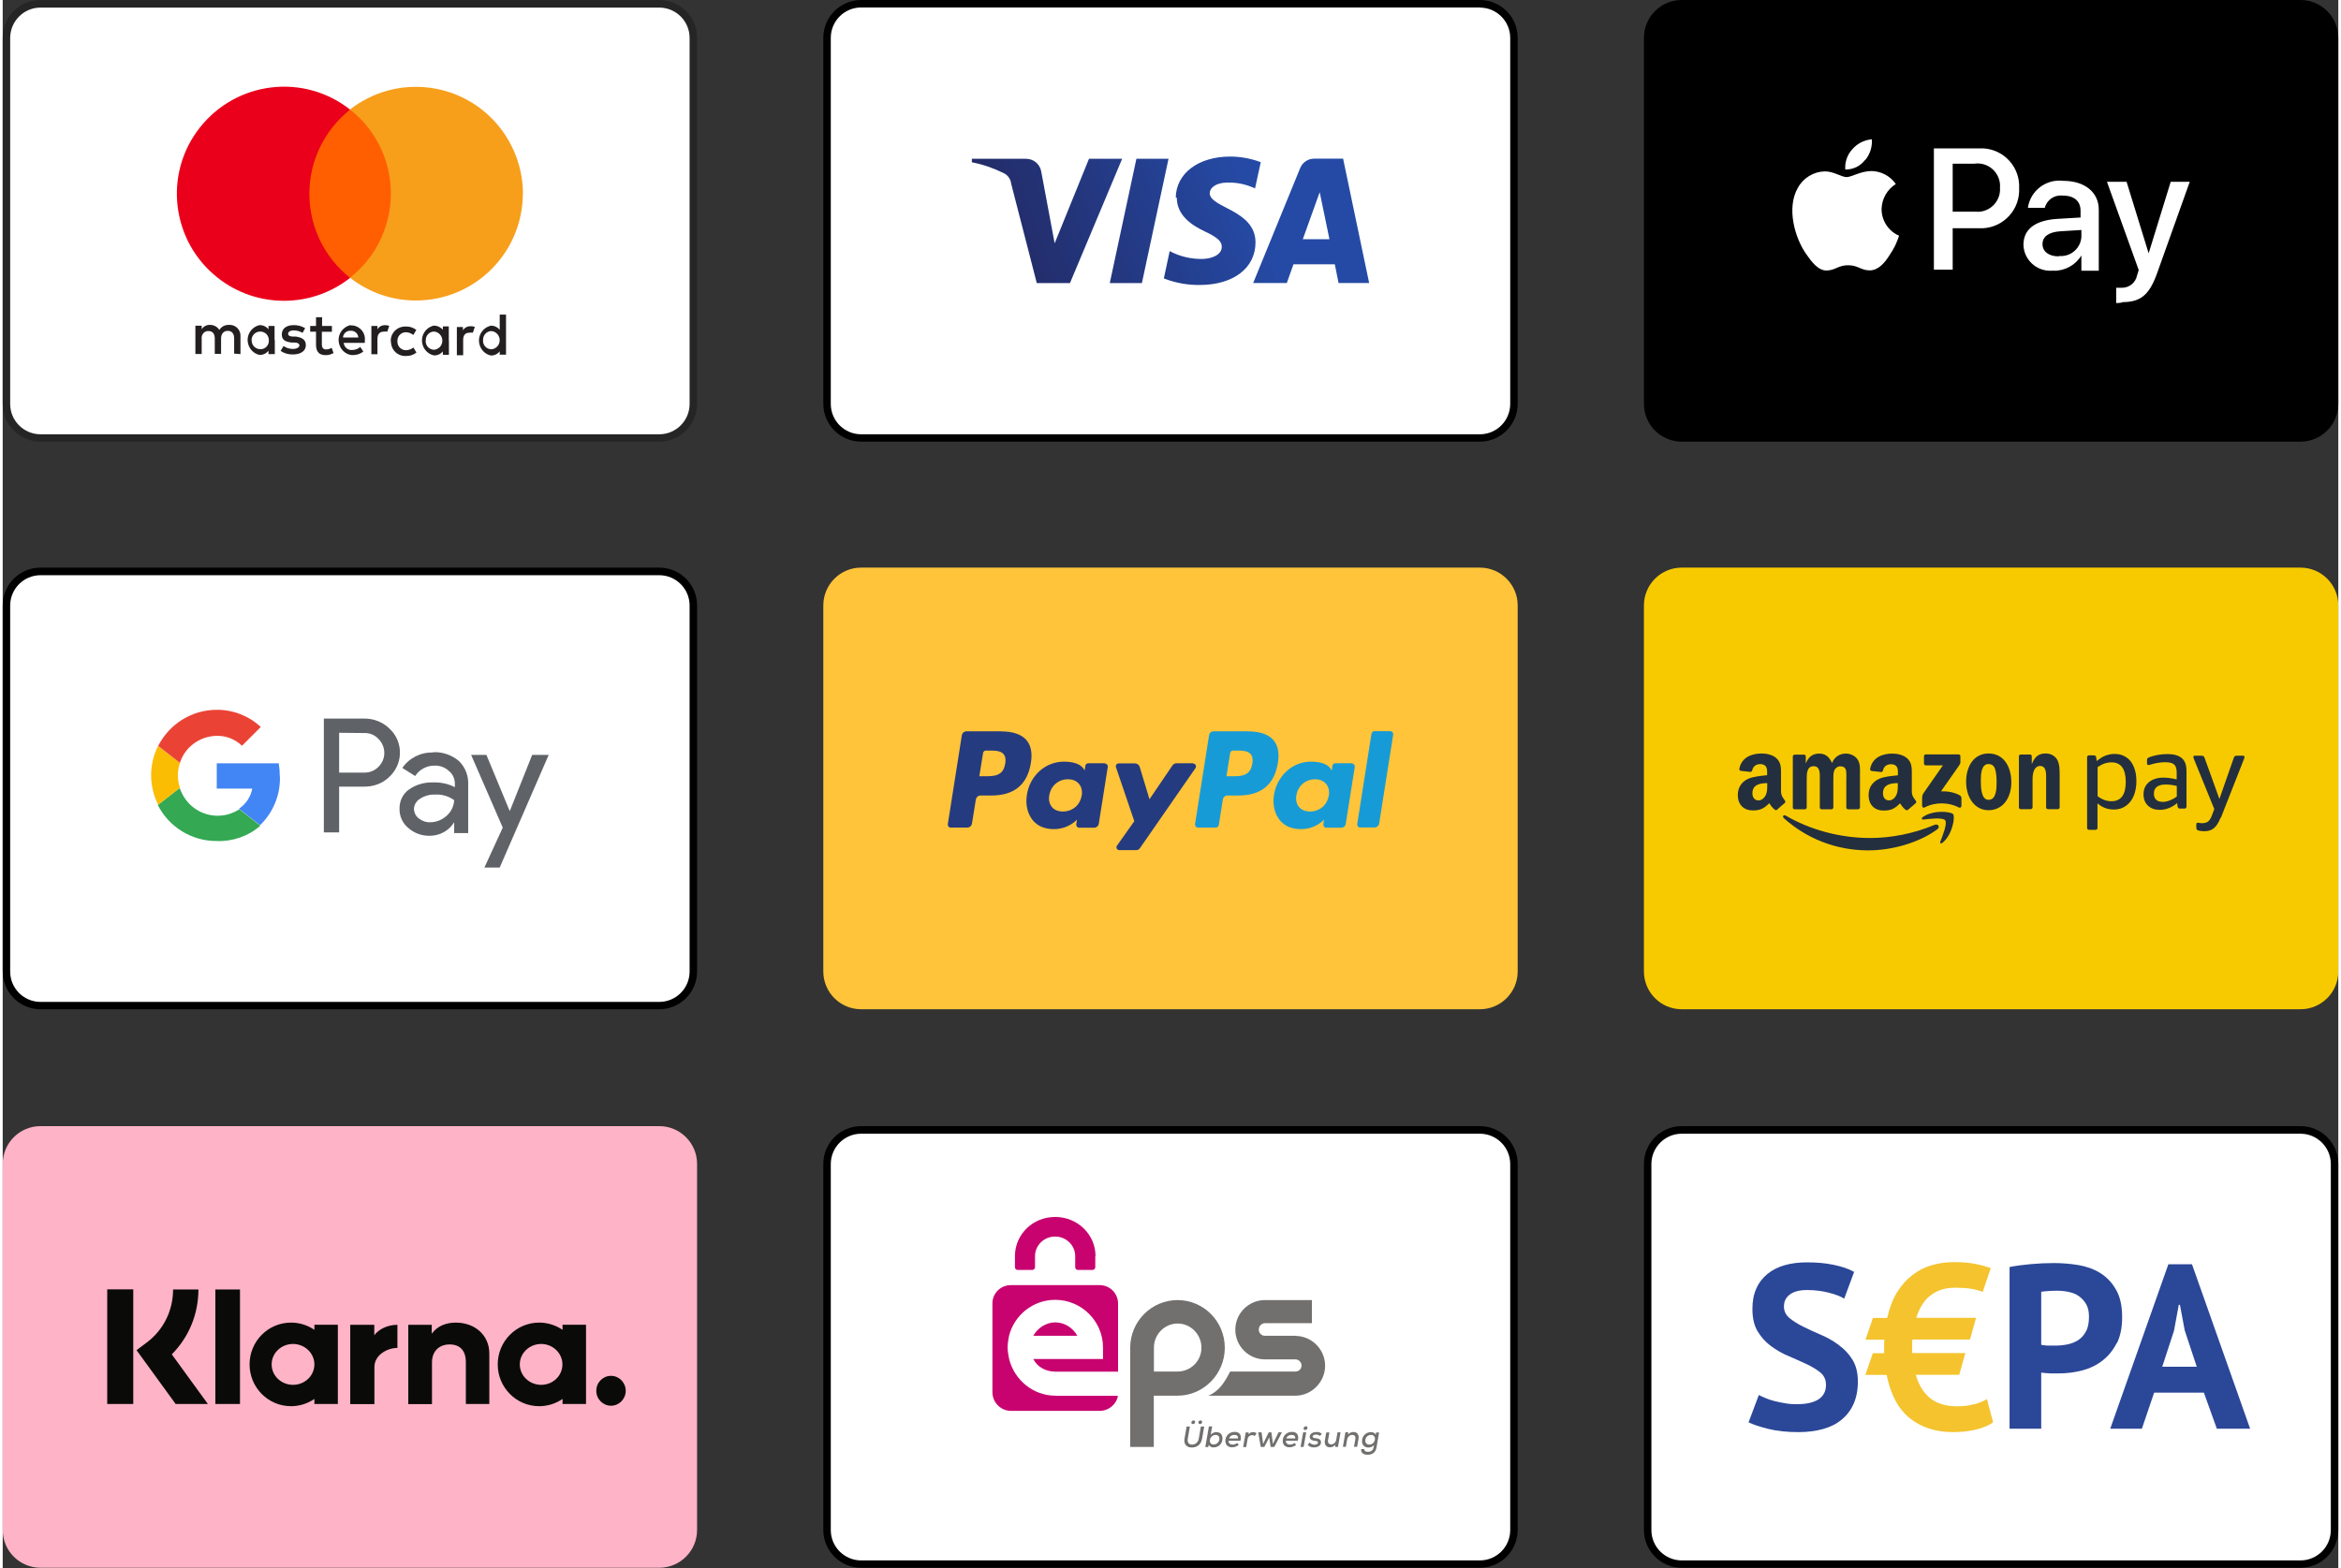 <?xml version="1.0" encoding="UTF-8"?>
<svg xmlns="http://www.w3.org/2000/svg" xmlns:xlink="http://www.w3.org/1999/xlink" id="a" viewBox="0 0 200 134.31" width="200" height="134"><rect x="0" y="0" width="200" height="134.31" fill="#333333" stroke="none"/><defs><style>.r{fill:none;}.s{fill:url(#e);}.t{fill:#4285f4;}.u{fill:#231f20;}.v{fill:#0a0b09;}.v,.w{fill-rule:evenodd;}.x{fill:#f79e1b;}.y{fill:#f4c32e;}.w{fill:#232f3e;}.z{fill:#34a853;}.aa{fill:#c8036f;}.ab{fill:#fbbc04;}.ac{fill:#fff;}.ad{fill:#ea4335;}.ae{fill:#ffc439;}.af{fill:#71706f;}.ag{fill:#253b80;}.ah{fill:#eb001b;}.ai{fill:#2b4798;}.aj{fill:#ff5f00;}.ak{fill:#179bd7;}.al{fill:#5f6368;}.am{clip-path:url(#b);}.an{fill:#252525;}.ao{fill:#f7ca00;}.ap{fill:#ffb3c7;}</style><clipPath id="b"><path class="r" d="M100.54,16.93c0,1.54,1.31,2.38,2.41,2.9,1.1.52,1.44.85,1.44,1.31,0,.7-.86,1.02-1.64,1.04-.98.02-1.96-.21-2.82-.67l-.5,2.34c.97.38,2.01.57,3.06.56,2.88,0,4.78-1.43,4.79-3.64,0-2.8-3.92-2.96-3.92-4.22,0-.38.37-.79,1.17-.89.93-.09,1.86.08,2.71.48l.49-2.25c-.83-.31-1.72-.48-2.62-.48-2.72,0-4.63,1.44-4.66,3.52M112.3,13.59c-.51,0-.97.3-1.18.77l-4.04,9.88h2.88l.57-1.6h3.54l.32,1.6h2.62l-2.23-10.65h-2.39M112.78,16.48l.83,4.01h-2.28l1.44-4.01M97.08,13.6l-2.28,10.65h2.75l2.28-10.65h-2.75M93.02,13.6l-2.94,7.24-1.15-6.15c-.11-.64-.66-1.09-1.31-1.09h-4.63v.3c.94.18,1.85.5,2.71.92.37.17.62.53.66.93l2.19,8.5h2.84l4.47-10.65h-2.89.06-.03Z"/></clipPath><linearGradient id="e" x1="-899.83" y1="814.07" x2="-899.77" y2="814.07" gradientTransform="translate(503590.8 202590.83) rotate(-20.22) scale(447.27 -447.27)" gradientUnits="userSpaceOnUse"><stop offset="0" stop-color="#222357"/><stop offset="1" stop-color="#254aa5"/></linearGradient></defs><rect class="ao" x="140.86" y="48.95" width="58.82" height="37.19" rx="2.92" ry="2.92"/><path class="ao" d="M196.76,49.27c1.43,0,2.6,1.16,2.6,2.6v31.35c0,1.43-1.16,2.6-2.6,2.6h-52.98c-1.43,0-2.6-1.16-2.6-2.6v-31.35c0-1.43,1.16-2.6,2.6-2.6h52.98M196.76,48.62h-52.98c-1.79,0-3.24,1.45-3.24,3.24v31.35c0,1.79,1.45,3.24,3.24,3.24h52.98c1.79,0,3.24-1.45,3.24-3.24v-31.35c0-1.79-1.45-3.24-3.24-3.24h0Z"/><rect class="ac" x=".32" y=".32" width="58.82" height="37.19" rx="2.92" ry="2.92"/><path class="an" d="M56.22.65c1.43,0,2.6,1.16,2.6,2.6v31.35c0,1.43-1.16,2.6-2.6,2.6H3.24c-1.43,0-2.6-1.16-2.6-2.6V3.24C.65,1.81,1.81.65,3.24.65h52.98M56.22,0H3.24C1.45,0,0,1.45,0,3.24v31.35c0,1.79,1.45,3.24,3.24,3.24h52.98c1.79,0,3.24-1.45,3.24-3.24V3.24C59.47,1.45,58.01,0,56.22,0h0Z"/><path class="u" d="M21.31,29.14c0-.4.32-.74.74-.74s.74.32.74.74c.03.4-.27.75-.67.77h-.06c-.4,0-.74-.32-.74-.74v-.04M23.28,29.14v-1.22h-.52v.29c-.18-.24-.48-.37-.77-.36-.7.16-1.15.86-.98,1.57.11.49.5.88.98.98.3.01.58-.12.77-.36v.29h.54v-1.2h-.02ZM41.14,29.14c-.03-.4.27-.76.68-.78h.05c.43.05.74.45.68.88-.04.36-.32.63-.68.68-.4,0-.72-.3-.74-.7v-.06M43.1,29.14v-2.19h-.54v1.31c-.18-.24-.46-.37-.76-.36-.7.16-1.15.86-.98,1.57.11.49.5.88.98.98.29.01.58-.12.76-.36v.29h.54v-1.24ZM29.83,28.33c.34,0,.61.26.62.58h-1.31c.02-.34.3-.59.64-.58M29.78,27.85c-.7.16-1.15.86-.98,1.57.11.49.5.88.98.98.39.05.79-.04,1.1-.29l-.26-.39c-.19.17-.44.26-.7.26-.37.03-.68-.24-.72-.61h1.81v-.19c.08-.64-.38-1.22-1.02-1.3h-.14M36.23,29.18c-.03-.4.27-.76.68-.78h.05c.43.05.74.45.68.88-.04.36-.32.63-.68.68-.4,0-.72-.3-.74-.7v-.06M38.2,29.18v-1.22h-.51v.29c-.19-.23-.48-.36-.77-.36-.7.16-1.15.86-.98,1.57.11.49.5.88.98.98.29.02.58-.11.77-.34v.29h.52v-1.22h-.01ZM33.25,29.18c-.05.67.44,1.25,1.11,1.31h.19c.31.01.63-.09.88-.29l-.26-.43c-.18.14-.4.22-.63.23-.4,0-.72-.3-.74-.7v-.06c-.03-.4.27-.76.68-.78h.05c.23,0,.44.09.63.23l.26-.43c-.25-.19-.56-.3-.88-.29-.68-.04-1.27.46-1.31,1.15v.16M40.05,27.94c-.26,0-.51.13-.64.36v-.29h-.52v2.42h.54v-1.31c0-.39.17-.62.51-.62.11-.02.22-.02.32,0l.17-.5c-.12-.04-.25-.06-.38-.06M25.9,28.11c-.3-.18-.65-.27-.99-.26-.62,0-1.01.3-1.01.79s.3.63.83.7h.25c.29,0,.43.12.43.25s-.19.3-.56.3c-.28,0-.56-.08-.8-.25l-.25.41c.3.22.67.32,1.05.31.7,0,1.11-.32,1.11-.79s-.32-.66-.85-.74h-.25c-.24,0-.42-.08-.42-.24s.18-.29.48-.29c.27,0,.53.08.76.21l.23-.42h0ZM32.73,27.85c-.26,0-.51.13-.64.36v-.29h-.52v2.42h.52v-1.31c0-.39.18-.62.52-.62.11-.02.22-.02.32,0l.17-.5c-.12-.04-.25-.06-.38-.06M28.21,27.92h-.86v-.75h-.52v.75h-.5v.49h.5v1.1c0,.56.21.91.83.91.24,0,.46-.06.67-.18l-.16-.45c-.14.09-.3.14-.48.14-.26,0-.36-.17-.36-.41v-1.1h.86v-.49h.01ZM20.36,30.34v-1.54c.03-.51-.36-.94-.86-.97h-.1c-.35-.02-.67.14-.85.43-.17-.28-.49-.44-.81-.43-.28-.01-.55.13-.7.37v-.3h-.54v2.42h.54v-1.31c-.04-.31.17-.61.49-.65h.11c.34,0,.52.24.52.64v1.31h.54v-1.31c0-.43.24-.66.58-.66s.54.24.54.64v1.31l.54.04h.01Z"/><path class="aj" d="M33.75,23.8h-8.02v-14.4h8.02v14.4Z"/><path class="ah" d="M26.26,16.59c0-2.81,1.29-5.46,3.49-7.2-3.98-3.14-9.73-2.44-12.87,1.54s-2.44,9.74,1.54,12.87c3.32,2.62,8.01,2.62,11.33,0-2.21-1.74-3.49-4.39-3.49-7.2"/><path class="x" d="M44.54,16.59c-.01,5.06-4.12,9.16-9.18,9.15-2.03,0-4.01-.69-5.62-1.95,3.98-3.14,4.66-8.9,1.54-12.87-.44-.57-.96-1.08-1.54-1.54,3.99-3.11,9.74-2.41,12.86,1.58,1.25,1.61,1.94,3.59,1.95,5.62"/><rect class="ac" x="70.59" y=".32" width="58.82" height="37.19" rx="2.92" ry="2.92"/><path d="M126.49.65c1.43,0,2.6,1.16,2.6,2.6v31.35c0,1.43-1.16,2.6-2.6,2.6h-52.98c-1.43,0-2.6-1.16-2.6-2.6V3.24c0-1.43,1.16-2.6,2.6-2.6h52.98M126.49,0h-52.98C71.72,0,70.27,1.45,70.27,3.24v31.35c0,1.79,1.45,3.24,3.24,3.24h52.98c1.79,0,3.24-1.45,3.24-3.24V3.24C129.73,1.45,128.28,0,126.49,0h0Z"/><g class="am"><g id="c"><g id="d"><path id="f" class="s" d="M79.34,14.72L112.89,2.36l7.63,20.74-33.54,12.36"/></g></g></g><rect x="140.86" y=".32" width="58.82" height="37.19" rx="2.92" ry="2.92"/><path d="M196.76.65c1.43,0,2.6,1.16,2.6,2.6v31.35c0,1.43-1.16,2.6-2.6,2.6h-52.98c-1.43,0-2.6-1.16-2.6-2.6V3.24c0-1.43,1.16-2.6,2.6-2.6h52.98M196.76,0h-52.98c-1.79,0-3.24,1.45-3.24,3.24v31.35c0,1.79,1.45,3.24,3.24,3.24h52.98c1.79,0,3.24-1.45,3.24-3.24V3.24C200,1.45,198.55,0,196.76,0h0Z"/><path class="ac" d="M159.46,13.72c-.4.52-1.02.81-1.68.8-.04-.64.17-1.27.61-1.74.42-.49,1.02-.79,1.67-.85.04.65-.16,1.3-.58,1.79M160.03,14.65c-.92,0-1.72.52-2.14.52s-1.12-.5-1.86-.49c-.96.02-1.85.56-2.31,1.41-.99,1.72-.26,4.27.7,5.65.48.69,1.04,1.45,1.78,1.43s.98-.45,1.83-.45,1.11.45,1.86.44,1.31-.69,1.73-1.38c.34-.49.59-1.03.77-1.59-.91-.39-1.5-1.29-1.5-2.28.02-.88.48-1.68,1.22-2.15-.48-.68-1.24-1.09-2.07-1.11M165.37,12.72v10.38h1.61v-3.55h2.24c1.82.1,3.36-1.3,3.45-3.11v-.32c.09-1.79-1.29-3.32-3.08-3.41h-4.23.01ZM166.98,14.02h1.86c1.06-.15,2.03.59,2.18,1.65.02.13.02.27.01.4.08,1.07-.72,1.99-1.79,2.07-.13,0-.27,0-.4-.01h-1.86v-4.11ZM175.62,23.19c.97.02,1.88-.48,2.38-1.31h0v1.31h1.49v-5.23c0-1.49-1.2-2.47-3.04-2.47-1.47-.18-2.82.84-3.03,2.31h1.45c.17-.68.82-1.12,1.51-1.05.98,0,1.55.45,1.55,1.31v.57l-2.01.12c-1.87.12-2.88.88-2.88,2.22.03,1.25,1.08,2.25,2.34,2.22.08,0,.15,0,.23-.02h0v.02ZM176.06,21.96c-.85,0-1.39-.42-1.39-1.05s.52-1.04,1.54-1.1l1.79-.11v.58c-.05.96-.88,1.71-1.85,1.65h-.08v.02ZM181.5,25.88c1.57,0,2.3-.61,2.96-2.41l2.82-7.9h-1.63l-1.89,6.13h0l-1.89-6.13h-1.68l2.72,7.56-.14.45c-.12.63-.67,1.08-1.31,1.07h-.48v1.31c.17,0,.35-.02.52-.05v-.02h-.01Z"/><rect class="ac" x=".32" y="48.95" width="58.82" height="37.19" rx="2.92" ry="2.92"/><path d="M56.22,49.27c1.43,0,2.6,1.16,2.6,2.6v31.35c0,1.43-1.16,2.6-2.6,2.6H3.24c-1.43,0-2.6-1.16-2.6-2.6v-31.35c0-1.43,1.16-2.6,2.6-2.6h52.98M56.22,48.62H3.24c-1.79,0-3.24,1.45-3.24,3.24v31.35c0,1.79,1.45,3.24,3.24,3.24h52.98c1.79,0,3.24-1.45,3.24-3.24v-31.35c0-1.79-1.45-3.24-3.24-3.24h0Z"/><path class="al" d="M28.81,67.38v3.92h-1.31v-9.75h3.45c.8-.01,1.58.29,2.16.85,1.15,1.06,1.21,2.83.16,3.98-.05.05-.11.11-.16.16-.57.56-1.35.85-2.16.84h-2.14ZM28.81,62.76v3.42h2.14c.46.01.92-.17,1.24-.51.65-.65.65-1.7,0-2.36h0c-.31-.35-.77-.54-1.24-.52l-2.14-.02h0Z"/><path class="al" d="M36.84,64.43c.8-.04,1.6.23,2.22.75.55.53.84,1.28.8,2.04v4.14h-1.2v-.93h0c-.44.72-1.23,1.16-2.08,1.16-.68.02-1.34-.22-1.85-.67-.49-.4-.76-1.01-.75-1.63-.02-.65.27-1.27.79-1.65.61-.43,1.35-.65,2.1-.62.64-.02,1.28.11,1.85.41v-.29c0-.43-.18-.84-.52-1.11-.32-.3-.76-.46-1.2-.45-.67-.01-1.31.32-1.68.89l-1.1-.69c.59-.86,1.59-1.36,2.64-1.32h-.02ZM35.22,69.29c0,.32.16.63.42.82.28.22.63.34.98.32.53,0,1.04-.22,1.42-.58.38-.34.59-.81.62-1.31-.48-.35-1.05-.51-1.63-.48-.46-.02-.92.11-1.31.37-.31.19-.51.54-.51.92l.02-.06h-.01Z"/><path class="al" d="M46.76,64.65l-4.2,9.66h-1.31l1.57-3.42-2.71-6.23h1.31l2,4.82h0l1.92-4.82h1.42Z"/><path class="t" d="M23.73,66.54c0-.39-.03-.77-.09-1.16h-5.31v2.17h3.04c-.13.69-.53,1.31-1.11,1.7v.05l1.74,1.36h.06c1.11-1.08,1.72-2.58,1.68-4.14h-.01Z"/><path class="z" d="M15.56,68.33c-.16-.25-.29-.52-.39-.8h-.06l-1.81,1.41v.05c.97,1.88,2.91,3.06,5.03,3.05,1.36.05,2.7-.41,3.73-1.31l-.06-.05-1.74-1.36c-1.57,1.03-3.67.58-4.69-.98Z"/><path class="ab" d="M15.18,67.48c-.24-.69-.24-1.44,0-2.13l-1.87-1.45v-.02s0,0,0,0c-.8,1.59-.8,3.46,0,5.05l1.81-1.41.06-.05h0Z"/><path class="ad" d="M15.17,65.35h0c.44-1.37,1.71-2.3,3.16-2.32.8-.02,1.58.29,2.16.85l1.61-1.61c-1.02-.95-2.37-1.48-3.77-1.47-2.12,0-4.04,1.19-5.01,3.08v.02s1.86,1.45,1.86,1.45h-.01Z"/><rect class="ae" x="70.59" y="48.95" width="58.82" height="37.19" rx="2.92" ry="2.92"/><path class="ae" d="M126.49,49.27c1.43,0,2.6,1.16,2.6,2.6v31.35c0,1.43-1.16,2.6-2.6,2.6h-52.98c-1.43,0-2.6-1.16-2.6-2.6v-31.35c0-1.43,1.16-2.6,2.6-2.6h52.98M126.49,48.62h-52.98c-1.79,0-3.24,1.45-3.24,3.24v31.35c0,1.79,1.45,3.24,3.24,3.24h52.98c1.79,0,3.24-1.45,3.24-3.24v-31.35c0-1.79-1.45-3.24-3.24-3.24h0Z"/><rect class="ap" x=".32" y="96.79" width="58.82" height="37.19" rx="2.92" ry="2.92"/><path class="ap" d="M56.22,97.11c1.43,0,2.6,1.16,2.6,2.6v31.35c0,1.43-1.16,2.6-2.6,2.6H3.24c-1.43,0-2.6-1.16-2.6-2.6v-31.35c0-1.43,1.16-2.6,2.6-2.6h52.98M56.22,96.46H3.24c-1.79,0-3.24,1.45-3.24,3.24v31.35c0,1.79,1.45,3.24,3.24,3.24h52.98c1.79,0,3.24-1.45,3.24-3.24v-31.35c0-1.79-1.45-3.24-3.24-3.24h0Z"/><rect class="ac" x="70.59" y="96.79" width="58.82" height="37.19" rx="2.92" ry="2.92"/><path d="M126.49,97.11c1.43,0,2.6,1.16,2.6,2.6v31.35c0,1.43-1.16,2.6-2.6,2.6h-52.98c-1.43,0-2.6-1.16-2.6-2.6v-31.35c0-1.43,1.16-2.6,2.6-2.6h52.98M126.49,96.46h-52.98c-1.79,0-3.24,1.45-3.24,3.24v31.35c0,1.79,1.45,3.24,3.24,3.24h52.98c1.79,0,3.24-1.45,3.24-3.24v-31.35c0-1.79-1.45-3.24-3.24-3.24h0Z"/><path class="ag" d="M85.5,62.64h-2.96c-.21,0-.38.15-.41.35l-1.2,7.61c-.02.15.1.29.24.29h1.42c.21,0,.38-.15.41-.35l.33-2.05c.04-.21.21-.35.4-.35h.94c1.96,0,3.09-.95,3.38-2.82.13-.83,0-1.47-.38-1.92-.43-.5-1.17-.75-2.16-.75ZM85.84,65.42c-.16,1.07-.97,1.07-1.76,1.07h-.45l.32-1.99c.02-.12.12-.21.24-.21h.21c.53,0,1.05,0,1.3.3.16.18.21.45.15.83h0Z"/><path class="ag" d="M94.37,65.38h-1.42c-.12,0-.23.09-.24.21l-.06.4-.1-.15c-.3-.45-1-.6-1.68-.6-1.57,0-2.92,1.19-3.17,2.86-.13.84.06,1.63.53,2.19.44.51,1.06.73,1.79.73,1.26,0,1.97-.81,1.97-.81l-.06.4c-.02.15.1.29.24.29h1.28c.21,0,.38-.15.41-.35l.77-4.86c.02-.15-.1-.29-.24-.29h-.01ZM92.39,68.15c-.13.81-.78,1.36-1.6,1.36-.41,0-.74-.13-.95-.39s-.29-.61-.22-1c.13-.8.78-1.37,1.59-1.37.4,0,.73.13.95.39s.3.61.24,1.01h-.01Z"/><path class="ag" d="M101.93,65.38h-1.42c-.13,0-.27.07-.34.18l-1.97,2.9-.84-2.78c-.05-.17-.22-.29-.4-.29h-1.4c-.17,0-.29.17-.23.33l1.57,4.62-1.48,2.09c-.12.17,0,.39.21.39h1.42c.13,0,.27-.06.34-.18l4.75-6.85c.11-.17,0-.39-.21-.39h0Z"/><path class="ak" d="M106.66,62.64h-2.96c-.21,0-.38.15-.4.35l-1.2,7.61c-.02.15.1.29.24.29h1.52c.15,0,.27-.11.28-.24l.34-2.16c.04-.21.21-.35.4-.35h.94c1.96,0,3.09-.95,3.38-2.82.13-.83,0-1.47-.38-1.92-.43-.5-1.17-.75-2.16-.75h.01ZM107,65.42c-.16,1.07-.97,1.07-1.76,1.07h-.45l.32-1.99c.02-.12.12-.21.24-.21h.21c.53,0,1.05,0,1.3.3.16.18.21.45.15.83h0Z"/><path class="ak" d="M115.53,65.38h-1.42c-.12,0-.23.09-.24.21l-.06.4-.1-.15c-.3-.45-1-.6-1.68-.6-1.57,0-2.9,1.19-3.17,2.86-.13.84.06,1.63.53,2.19.44.51,1.06.73,1.79.73,1.26,0,1.97-.81,1.97-.81l-.06.4c-.02.15.1.29.24.29h1.28c.21,0,.38-.15.4-.35l.77-4.86c.02-.15-.1-.29-.24-.29h0ZM113.55,68.15c-.13.81-.78,1.36-1.6,1.36-.41,0-.74-.13-.95-.39s-.29-.61-.22-1c.13-.8.78-1.37,1.59-1.37.4,0,.73.13.95.39s.3.61.24,1.01h-.01Z"/><path class="ak" d="M117.21,62.84l-1.22,7.75c-.02.15.1.29.24.29h1.23c.21,0,.38-.15.41-.35l1.2-7.61c.02-.15-.1-.29-.24-.29h-1.37c-.12,0-.23.09-.24.21h-.01Z"/><g id="g"><path id="h" class="w" d="M151.96,69.35c-.06.05-.14.05-.2.02-.28-.24-.33-.34-.49-.57-.47.48-.8.62-1.41.62-.72,0-1.28-.44-1.28-1.33,0-.69.38-1.16.91-1.39.46-.2,1.11-.24,1.6-.3v-.11c0-.2.02-.44-.1-.62-.1-.16-.3-.22-.48-.22-.33,0-.61.17-.69.51-.02.08-.07.15-.15.16l-.83-.09c-.07-.02-.15-.07-.13-.18.19-1,1.1-1.31,1.91-1.31.42,0,.96.11,1.28.42.42.39.38.9.38,1.47v1.33c0,.4.17.58.32.79.05.08.07.17,0,.23-.17.15-.48.41-.65.57h0ZM151.1,67.27c0,.33,0,.61-.16.9-.14.24-.35.39-.59.39-.33,0-.52-.25-.52-.62,0-.73.65-.86,1.27-.86v.18Z"/><path id="i" class="w" d="M154.29,69.32h-.85c-.08,0-.15-.07-.15-.14v-4.38c0-.09.07-.16.17-.16h.79c.08,0,.15.07.15.15v.57h.02c.21-.55.6-.81,1.12-.81s.87.26,1.11.81c.21-.55.68-.81,1.18-.81.36,0,.75.15.99.48.27.37.22.9.22,1.37v2.76c0,.09-.07.16-.17.16h-.85c-.09,0-.15-.07-.15-.16v-2.32c0-.18.02-.64-.02-.82-.06-.3-.26-.38-.5-.38-.21,0-.42.14-.51.36-.09.22-.08.59-.08.84v2.32c0,.09-.07.16-.16.16h-.85c-.09,0-.15-.07-.15-.16v-2.32c0-.49.08-1.21-.53-1.21s-.59.7-.59,1.21v2.32c0,.09-.07.16-.16.16Z"/><path id="j" class="w" d="M163.8,68.56c-.16-.22-.32-.39-.32-.79v-1.33c0-.56.04-1.08-.38-1.47-.33-.31-.87-.42-1.28-.42-.81,0-1.72.3-1.91,1.31-.02.11.06.16.13.18l.83.09c.08,0,.13-.08.15-.16.07-.35.36-.51.69-.51.18,0,.38.06.48.22.12.18.1.42.1.62v.11c-.49.06-1.14.09-1.6.3-.53.23-.91.7-.91,1.39,0,.89.56,1.33,1.28,1.33.61,0,.94-.14,1.41-.62.15.22.21.33.49.57.06.03.14.03.2-.02h0c.17-.15.48-.42.65-.56.07-.06.06-.15,0-.23ZM162.12,68.17c-.14.24-.35.39-.59.39-.33,0-.52-.25-.52-.62,0-.73.65-.86,1.27-.86v.18c0,.33,0,.61-.16.9Z"/><path id="k" class="w" d="M164.52,65.41v-.63c0-.1.07-.16.16-.16h2.8c.09,0,.16.06.16.16v.54c0,.09-.08.21-.21.39l-1.45,2.07c.54-.01,1.11.07,1.6.34.11.06.14.15.15.24v.67c0,.09-.1.2-.21.14-.86-.45-2.01-.5-2.96,0-.1.05-.2-.05-.2-.14v-.63c0-.1,0-.27.1-.43l1.68-2.41h-1.46c-.09,0-.16-.06-.16-.16Z"/><path id="l" class="w" d="M170.06,65.44c-.63,0-.67.86-.67,1.39s0,1.68.66,1.68.69-.92.69-1.48c0-.37-.02-.81-.13-1.16-.1-.3-.29-.42-.56-.42ZM170.05,64.54c1.27,0,1.95,1.09,1.95,2.47s-.76,2.39-1.95,2.39-1.92-1.09-1.92-2.44c0-1.36.69-2.42,1.92-2.42Z"/><path id="m" class="w" d="M173.65,69.31h-.85c-.09,0-.15-.07-.15-.16v-4.38c0-.08.08-.14.16-.14h.79c.07,0,.14.05.15.12v.67h.02c.24-.6.57-.88,1.16-.88.38,0,.76.14.99.52.22.35.22.94.22,1.36v2.75c0,.08-.08.14-.16.14h-.85c-.08,0-.14-.06-.15-.14v-2.38c0-.48.06-1.18-.53-1.18-.21,0-.4.14-.49.35-.12.27-.14.53-.14.83v2.36c0,.09-.08.16-.17.16Z"/><path id="n" class="w" d="M180.59,65.3c-.42,0-.82.14-1.2.41v2.49c.38.29.77.43,1.18.43.82,0,1.23-.55,1.23-1.66,0-1.11-.41-1.67-1.22-1.67ZM179.33,65.18c.23-.2.47-.35.72-.45.26-.1.52-.15.79-.15.29,0,.55.05.78.16.23.11.43.26.59.46.16.2.28.45.37.74.09.29.13.62.13.98s-.05.7-.14,1c-.09.3-.22.55-.39.76-.17.21-.37.37-.61.49-.24.12-.5.17-.8.17-.54,0-1-.18-1.39-.53v2.09c0,.12-.06.18-.18.18h-.53c-.12,0-.18-.06-.18-.18v-6.02c0-.12.06-.18.18-.18h.39c.12,0,.19.06.21.18l.04.29Z"/><path id="o" class="w" d="M184.93,68.69c.2,0,.4-.04.62-.12.21-.08.42-.19.62-.34v-.91c-.15-.04-.31-.06-.47-.09-.16-.02-.32-.03-.48-.03-.67,0-1.01.26-1.01.78,0,.23.06.4.19.52.13.12.3.18.54.18ZM183.89,65.5s-.04.01-.07.02c-.03,0-.05.01-.08.01-.08,0-.12-.05-.12-.16v-.24c0-.08.01-.14.04-.17.02-.03.07-.06.14-.09.19-.08.43-.15.71-.2.28-.05.56-.08.84-.08.57,0,.98.12,1.25.35.27.23.4.59.4,1.08v3.06c0,.12-.06.18-.18.18h-.38c-.11,0-.18-.06-.2-.17l-.04-.3c-.21.18-.45.33-.71.43-.26.1-.52.15-.77.15-.43,0-.77-.12-1.02-.36-.25-.24-.38-.56-.38-.97,0-.43.15-.78.46-1.04.31-.26.73-.39,1.25-.39.33,0,.71.05,1.13.15v-.59c0-.32-.07-.55-.21-.68-.14-.13-.39-.2-.75-.2-.42,0-.86.07-1.31.21Z"/><path id="p" class="w" d="M189.92,70.04c-.16.41-.35.71-.56.89-.21.18-.49.27-.83.27-.19,0-.36-.02-.51-.06-.07-.02-.11-.05-.14-.09-.03-.04-.04-.1-.04-.18v-.23c0-.11.04-.17.13-.17.03,0,.07,0,.13.02.06.01.14.02.24.02.23,0,.4-.05.53-.16.13-.11.24-.3.34-.59l.17-.46-1.73-4.25c-.04-.1-.06-.17-.06-.21,0-.07.04-.11.13-.11h.54c.1,0,.16.02.2.04.04.03.07.1.11.2l1.25,3.47,1.21-3.47c.04-.1.07-.17.11-.2.04-.03.1-.04.2-.04h.5c.08,0,.13.04.13.11,0,.04-.02.11-.06.21l-1.97,5.01Z"/><path id="q" class="w" d="M165.67,71.03c-1.6,1.18-3.92,1.81-5.92,1.81-2.8,0-5.32-1.04-7.23-2.76-.15-.14-.02-.32.16-.22,2.06,1.2,4.61,1.92,7.24,1.92,1.77,0,3.72-.37,5.52-1.13.27-.11.5.18.23.37ZM166.34,70.27c.2.26-.23,1.34-.42,1.82-.06.15.07.2.2.09.86-.72,1.08-2.22.9-2.44-.17-.22-1.68-.4-2.59.24-.14.1-.12.24.04.22.52-.06,1.66-.2,1.87.06Z"/></g><rect class="ac" x="140.86" y="96.79" width="58.82" height="37.19" rx="2.92" ry="2.92"/><path d="M196.76,97.11c1.43,0,2.6,1.16,2.6,2.6v31.35c0,1.43-1.16,2.6-2.6,2.6h-52.98c-1.43,0-2.6-1.16-2.6-2.6v-31.35c0-1.43,1.16-2.6,2.6-2.6h52.98M196.76,96.46h-52.98c-1.79,0-3.24,1.45-3.24,3.24v31.35c0,1.79,1.45,3.24,3.24,3.24h52.98c1.79,0,3.24-1.45,3.24-3.24v-31.35c0-1.79-1.45-3.24-3.24-3.24h0Z"/><path class="ai" d="M157.2,115.19c-.46-.34-.97-.63-1.52-.86s-1.06-.48-1.52-.7c-.46-.23-.85-.48-1.17-.74-.31-.27-.46-.59-.46-.99,0-.42.17-.77.51-1.02s.82-.38,1.46-.38c.67,0,1.3.08,1.88.23s1.02.32,1.31.51l.85-2.29c-.46-.27-1.05-.46-1.76-.61s-1.47-.21-2.28-.21c-.7,0-1.33.08-1.9.24-.56.16-1.06.41-1.47.74-.41.34-.74.75-.96,1.25-.23.5-.34,1.09-.34,1.76,0,.79.15,1.44.46,1.94.31.51.7.93,1.17,1.27s.97.63,1.52.85c.55.24,1.06.46,1.52.68.46.22.85.46,1.17.72.31.27.46.62.46,1.04,0,.56-.22.97-.65,1.25-.43.27-1.05.41-1.85.41-.35,0-.68-.02-.99-.08-.32-.05-.63-.12-.92-.19s-.55-.16-.78-.26-.42-.18-.56-.26l-.88,2.34c.36.18.91.37,1.67.56s1.62.28,2.62.28c.76,0,1.44-.09,2.07-.26s1.16-.44,1.6-.8.79-.81,1.03-1.35.37-1.18.37-1.92-.15-1.37-.46-1.87-.7-.92-1.17-1.25v-.02Z"/><path class="y" d="M168.8,120.28c-.4.12-.89.18-1.44.18-.95,0-1.71-.23-2.29-.68-.57-.45-.99-1.12-1.25-2.02h3.72l.52-1.86h-4.55v-.85c0-.1,0-.21.02-.31h4.93l.52-1.86h-5.12c.29-.91.72-1.57,1.29-1.97.56-.41,1.24-.61,2.04-.61.52,0,.96.03,1.35.09.38.06.72.15,1.01.27l.69-2.03c-.36-.14-.8-.27-1.34-.37-.53-.11-1.15-.15-1.83-.15s-1.28.09-1.87.26c-.61.17-1.16.45-1.65.83-.5.38-.94.86-1.32,1.47s-.66,1.34-.86,2.22h-1.22l-.64,1.86h1.62c-.01.11-.02.22-.02.32v.84h-.97l-.64,1.86h1.82c.35,1.71,1.02,2.95,2.01,3.73s2.22,1.17,3.68,1.17c.29,0,.59-.02.91-.04.31-.03.63-.09.93-.15s.59-.15.88-.27c.28-.11.52-.24.71-.38l-.53-1.99c-.31.18-.68.34-1.08.45h0Z"/><path class="ai" d="M181.04,115.06c.3-.61.45-1.35.45-2.23,0-.97-.17-1.76-.53-2.37-.35-.61-.8-1.08-1.35-1.42-.55-.34-1.18-.56-1.87-.68-.69-.11-1.38-.17-2.07-.17s-1.32.03-1.99.09-1.28.14-1.83.25v13.85h2.71v-4.81c.06.01.17.03.32.04s.3.02.46.03h.77c.68,0,1.35-.09,1.99-.26s1.21-.45,1.71-.84c.5-.39.91-.89,1.21-1.49h0ZM178.39,114.04c-.16.32-.39.57-.66.75-.28.18-.59.3-.94.37s-.7.1-1.06.1h-.59c-.12,0-.23-.02-.34-.03s-.18-.02-.24-.04v-4.54c.14-.02.34-.05.57-.06.24-.02.49-.03.76-.03.35,0,.68.03,1.01.1s.63.18.88.36.46.4.63.69.24.65.24,1.09c0,.52-.09.94-.25,1.25h0Z"/><path class="ai" d="M187.45,108.29h-2l-4.98,14.09h2.71l1.05-3.09h4.26l1.11,3.09h2.85l-4.98-14.09h-.02ZM184.92,117.08l1.01-3.09.41-2.22h.1l.41,2.19,1.03,3.11h-2.97.02Z"/><path class="af" d="M110.73,114.42h-2.64c-.29,0-.53-.23-.53-.53s.24-.55.53-.55h4.02v-1.98h-4.02c-1.4,0-2.54,1.14-2.54,2.54s1.14,2.54,2.54,2.54h2.6c.29,0,.53.23.53.53s-.24.51-.53.51h-5.58c-.47.9-.93,1.68-1.87,2.07h7.49c1.38-.02,2.51-1.19,2.51-2.57s-1.13-2.53-2.51-2.55"/><path class="af" d="M100.61,111.36c-2.24,0-4.06,1.83-4.06,4.08v8.5h2.02v-4.39h2.03c2.24,0,4.05-1.86,4.05-4.11,0-2.25-1.81-4.08-4.05-4.08M100.61,117.48h-2.03v-2.04c0-1.14.91-2.07,2.03-2.07s2.04.93,2.04,2.07c0,1.14-.92,2.04-2.04,2.04"/><path class="aa" d="M90.14,119.55c-1.91,0-3.52-1.36-3.96-3.15,0,0-.13-.59-.13-.98s.12-.98.12-.98c.44-1.78,2.05-3.1,3.96-3.1,2.25,0,4.09,1.83,4.09,4.08v.99h-5.97c.35.69,1.07,1.08,1.89,1.08h5.37v-5.83c0-.87-.7-1.58-1.57-1.58h-7.61c-.87,0-1.58.69-1.58,1.56v7.61c0,.87.71,1.6,1.58,1.6h7.61c.78,0,1.43-.56,1.56-1.29h-5.35Z"/><path class="aa" d="M90.14,113.27c-.82,0-1.53.5-1.89,1.15h3.77c-.35-.65-1.07-1.15-1.89-1.15"/><path class="aa" d="M93.58,107.6c0-1.86-1.54-3.36-3.45-3.36s-3.4,1.46-3.45,3.27c0,0,0,.02,0,.02v1.01c0,.12.1.24.22.24h1.27c.12,0,.23-.12.23-.24v-.94c0-.93.77-1.68,1.72-1.68s1.72.75,1.72,1.68v.94c0,.12.1.24.22.24h1.27c.12,0,.23-.12.23-.24v-.94h0Z"/><path class="af" d="M102.89,122.18l-.18,1.04c-.09.52-.44.77-.9.77-.39,0-.7-.26-.61-.76l.18-1.04h.28l-.18,1.04c-.06.32.09.51.36.51s.52-.17.58-.51l.18-1.04h.28ZM101.78,121.85c0,.09.07.13.14.13.09,0,.19-.06.19-.18,0-.08-.06-.13-.13-.13-.09,0-.19.06-.19.18M102.39,121.85c0,.09.07.13.14.13.08,0,.18-.06.18-.18,0-.08-.06-.13-.13-.13-.09,0-.2.06-.2.18"/><path class="af" d="M103.57,122.18l-.13.72c.11-.15.33-.23.48-.23.32,0,.53.19.53.53,0,.49-.34.78-.77.78-.17,0-.31-.06-.4-.22l-.05.19h-.25l.31-1.77h.26ZM103.37,123.39c-.01.21.12.34.32.34.25,0,.49-.19.5-.48.01-.21-.13-.34-.32-.34-.24,0-.49.2-.5.47"/><path class="af" d="M104.97,123.43c-.01.17.12.31.35.31.13,0,.3-.05.39-.14l.14.16c-.16.14-.38.21-.58.21-.36,0-.57-.22-.57-.55,0-.44.35-.77.79-.77.4,0,.63.24.5.76h-1.02ZM105.78,123.21c.02-.22-.11-.3-.32-.3-.19,0-.37.09-.44.3h.76Z"/><path class="af" d="M106.69,122.69v.17c.11-.16.26-.19.39-.19.12,0,.23.04.29.11l-.16.23c-.06-.05-.11-.08-.21-.08-.18,0-.36.11-.4.34l-.12.68h-.26l.22-1.25h.24Z"/><polygon class="af" points="108.64 122.69 108.77 123.68 109.25 122.69 109.54 122.69 108.89 123.94 108.58 123.94 108.45 123.12 108.25 123.53 108.03 123.94 107.73 123.94 107.51 122.69 107.8 122.69 107.93 123.68 108.41 122.69 108.64 122.69"/><path class="af" d="M109.88,123.43c-.01.17.12.31.35.31.13,0,.3-.05.39-.14l.14.16c-.16.14-.38.21-.58.21-.36,0-.57-.22-.57-.55,0-.44.35-.77.79-.77.4,0,.63.24.5.76h-1.02ZM110.68,123.21c.02-.22-.11-.3-.32-.3-.19,0-.37.09-.44.3h.76Z"/><path class="af" d="M111.62,122.69l-.22,1.25h-.26l.22-1.25h.26ZM111.39,122.35c0,.09.07.14.14.14.1,0,.2-.07.2-.19,0-.08-.06-.13-.13-.13-.09,0-.2.06-.2.19"/><path class="af" d="M112.78,123c-.08-.09-.19-.12-.31-.12-.17,0-.3.06-.3.17,0,.09.1.13.25.14.23.02.52.1.46.42-.04.23-.28.37-.6.37-.2,0-.4-.05-.53-.23l.17-.19c.09.13.26.18.41.19.12,0,.27-.05.3-.16.02-.11-.08-.16-.26-.17-.21-.02-.45-.1-.45-.34,0-.31.34-.42.59-.42.19,0,.34.04.45.17l-.18.17Z"/><path class="af" d="M113.61,122.69l-.12.67c-.04.21.06.36.28.36.21,0,.38-.17.42-.38l.11-.65h.26l-.22,1.25h-.24l.02-.18c-.15.14-.29.21-.47.21-.31,0-.49-.22-.43-.6l.12-.67h.26Z"/><path class="af" d="M115.71,123.94l.12-.67c.04-.22-.04-.36-.28-.36-.21,0-.38.17-.42.37l-.11.65h-.26l.22-1.25h.24l-.02.18c.15-.13.3-.2.46-.2.31,0,.5.21.44.6l-.12.67h-.26Z"/><path class="af" d="M116.6,124.12c-.02.17.11.24.34.24.19,0,.4-.11.45-.38l.04-.21c-.11.16-.32.22-.48.22-.32,0-.55-.19-.55-.54,0-.49.37-.78.78-.78.18,0,.33.08.39.23l.04-.2h.25l-.22,1.29c-.08.48-.44.62-.76.62-.39,0-.6-.19-.55-.49h.25ZM116.68,123.4c0,.21.14.34.34.34.54,0,.69-.83.15-.83-.26,0-.49.19-.49.49"/><path class="v" d="M52.09,117.85c-.7,0-1.26.57-1.26,1.28s.57,1.28,1.26,1.28,1.26-.57,1.26-1.28-.57-1.28-1.26-1.28h0ZM47.93,116.87c0-.96-.82-1.75-1.82-1.75s-1.83.78-1.83,1.75.82,1.75,1.83,1.75,1.82-.78,1.82-1.75ZM47.94,113.47h2.01v6.79h-2.01v-.43c-.57.39-1.26.62-2,.62-1.96,0-3.55-1.6-3.55-3.58s1.59-3.58,3.55-3.58c.74,0,1.43.23,2,.62v-.43h0ZM31.82,114.36v-.88h-2.06v6.79h2.07v-3.17c0-1.07,1.15-1.64,1.95-1.64,0,0,.02,0,.02,0v-1.98c-.82,0-1.57.35-1.97.88h0ZM26.69,116.87c0-.96-.82-1.75-1.83-1.75s-1.83.78-1.83,1.75.82,1.75,1.83,1.75,1.83-.78,1.83-1.75ZM26.69,113.47h2.01v6.79h-2.01v-.43c-.57.39-1.26.62-2,.62-1.96,0-3.55-1.6-3.55-3.58s1.59-3.58,3.55-3.58c.74,0,1.43.23,2,.62v-.43h0ZM38.82,113.29c-.8,0-1.57.25-2.08.95v-.76h-2.01v6.79h2.03v-3.57c0-1.03.69-1.54,1.51-1.54.89,0,1.39.53,1.39,1.52v3.58h2.01v-4.32c0-1.58-1.24-2.65-2.87-2.65h0ZM18.21,120.26h2.11v-9.81h-2.11v9.81ZM8.95,120.26h2.23v-9.82h-2.23v9.82ZM16.76,110.44c0,2.13-.82,4.1-2.28,5.57l3.09,4.25h-2.76l-3.35-4.61.87-.65c1.44-1.08,2.26-2.74,2.26-4.55h2.18,0Z"/></svg>
